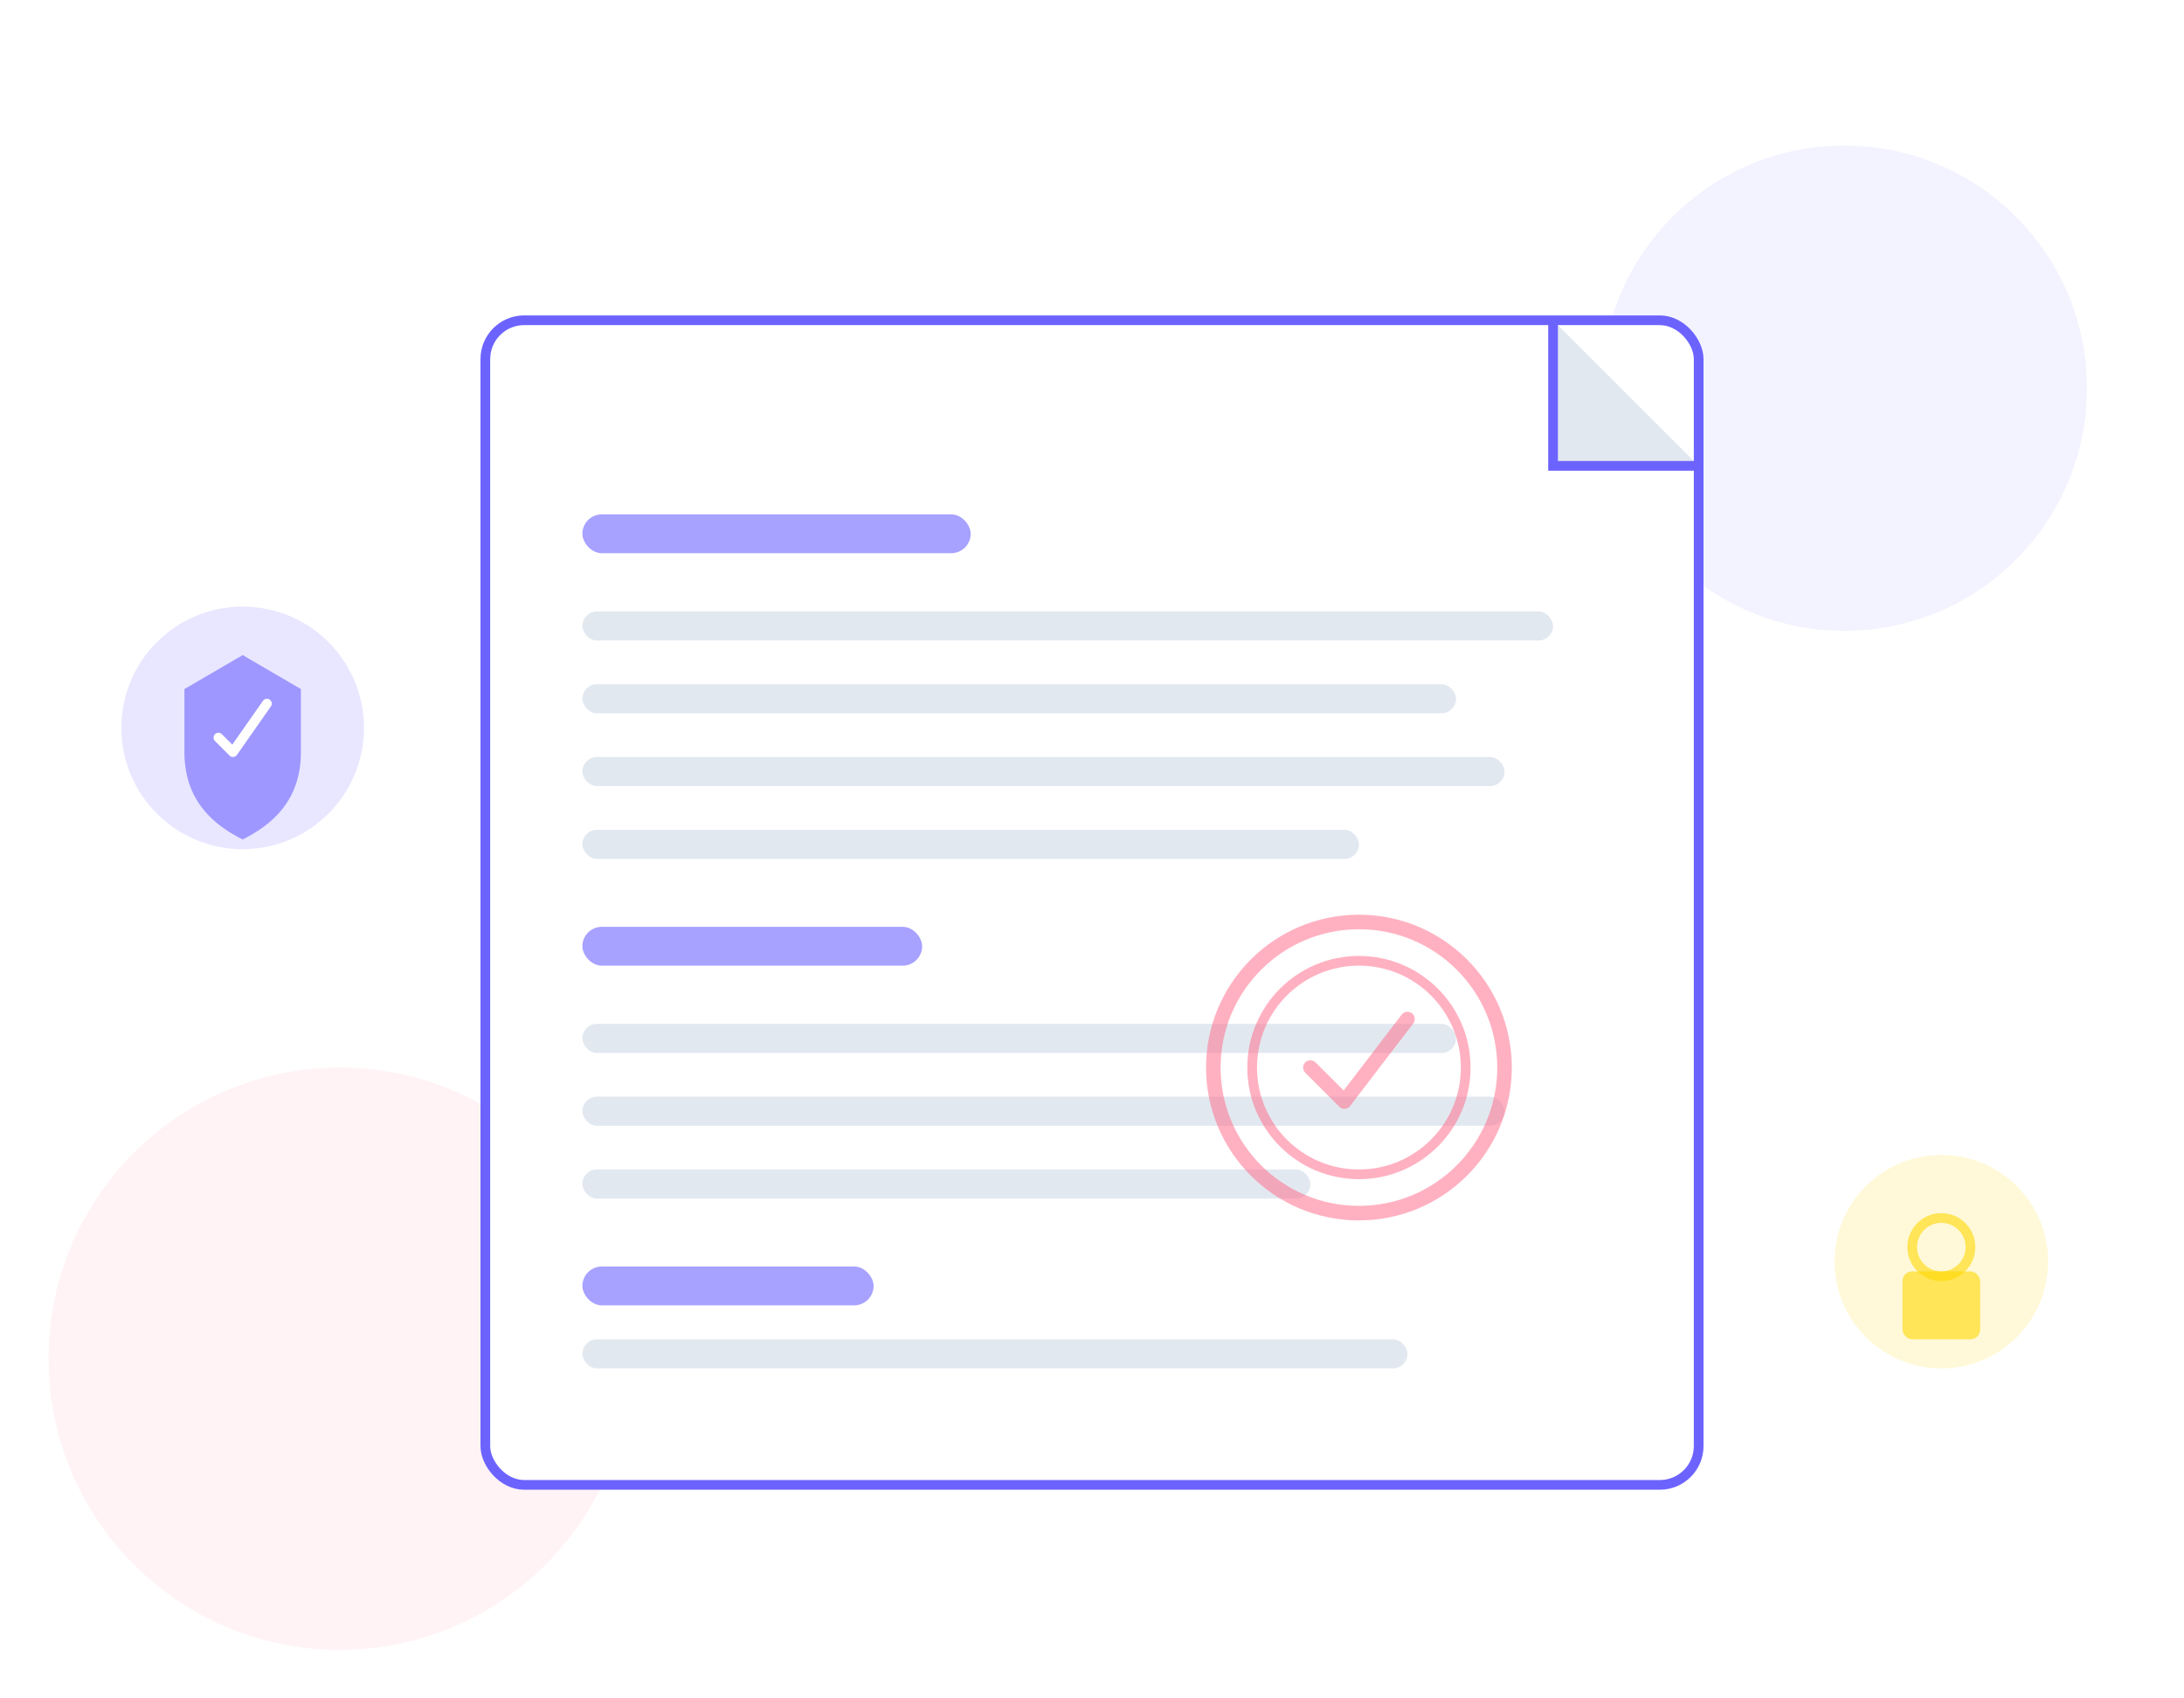 <svg width="450" height="350" viewBox="0 0 450 350" fill="none" xmlns="http://www.w3.org/2000/svg">
  <!-- Background -->
  <circle cx="380" cy="80" r="50" fill="#6C63FF" opacity="0.08"/>
  <circle cx="70" cy="280" r="60" fill="#FF6584" opacity="0.08"/>
  
  <!-- Document -->
  <g filter="url(#shadow)">
    <rect x="100" y="60" width="250" height="240" rx="8" fill="white" stroke="#6C63FF" stroke-width="2"/>
    
    <!-- Folded corner -->
    <path d="M320 60 L320 90 L350 90 Z" fill="#E2E8F0"/>
    <path d="M320 60 L320 90 L350 90" stroke="#6C63FF" stroke-width="2" fill="none"/>
    
    <!-- Document lines -->
    <rect x="120" y="100" width="80" height="8" rx="4" fill="#6C63FF" opacity="0.6"/>
    <rect x="120" y="120" width="200" height="6" rx="3" fill="#E2E8F0"/>
    <rect x="120" y="135" width="180" height="6" rx="3" fill="#E2E8F0"/>
    <rect x="120" y="150" width="190" height="6" rx="3" fill="#E2E8F0"/>
    <rect x="120" y="165" width="160" height="6" rx="3" fill="#E2E8F0"/>
    
    <rect x="120" y="185" width="70" height="8" rx="4" fill="#6C63FF" opacity="0.6"/>
    <rect x="120" y="205" width="180" height="6" rx="3" fill="#E2E8F0"/>
    <rect x="120" y="220" width="190" height="6" rx="3" fill="#E2E8F0"/>
    <rect x="120" y="235" width="150" height="6" rx="3" fill="#E2E8F0"/>
    
    <rect x="120" y="255" width="60" height="8" rx="4" fill="#6C63FF" opacity="0.6"/>
    <rect x="120" y="270" width="170" height="6" rx="3" fill="#E2E8F0"/>
  </g>
  
  <!-- Stamp/Seal -->
  <g transform="translate(280, 220)">
    <circle cx="0" cy="0" r="30" fill="none" stroke="#FF6584" stroke-width="3" opacity="0.5"/>
    <circle cx="0" cy="0" r="22" fill="none" stroke="#FF6584" stroke-width="2" opacity="0.5"/>
    <path d="M-10 0 L-3 7 L10 -10" stroke="#FF6584" stroke-width="3" stroke-linecap="round" stroke-linejoin="round" opacity="0.5"/>
  </g>
  
  <!-- Shield icon -->
  <g transform="translate(50, 150)">
    <circle cx="0" cy="0" r="25" fill="#6C63FF" opacity="0.15"/>
    <path d="M0 -15 L12 -8 L12 5 C12 15 6 20 0 23 C-6 20 -12 15 -12 5 L-12 -8 Z" fill="#6C63FF" opacity="0.6"/>
    <path d="M-5 2 L-2 5 L5 -5" stroke="white" stroke-width="2" stroke-linecap="round" stroke-linejoin="round"/>
  </g>
  
  <!-- Lock icon -->
  <g transform="translate(400, 260)">
    <circle cx="0" cy="0" r="22" fill="#FFD700" opacity="0.15"/>
    <rect x="-8" y="2" width="16" height="14" rx="2" fill="#FFD700" opacity="0.6"/>
    <circle cx="0" cy="-3" r="6" stroke="#FFD700" stroke-width="2" fill="none" opacity="0.6"/>
  </g>
  
  <defs>
    <filter id="shadow" x="-20%" y="-20%" width="140%" height="140%">
      <feGaussianBlur in="SourceAlpha" stdDeviation="6"/>
      <feOffset dx="0" dy="6"/>
      <feComponentTransfer>
        <feFuncA type="linear" slope="0.15"/>
      </feComponentTransfer>
      <feMerge>
        <feMergeNode/>
        <feMergeNode in="SourceGraphic"/>
      </feMerge>
    </filter>
  </defs>
</svg>

